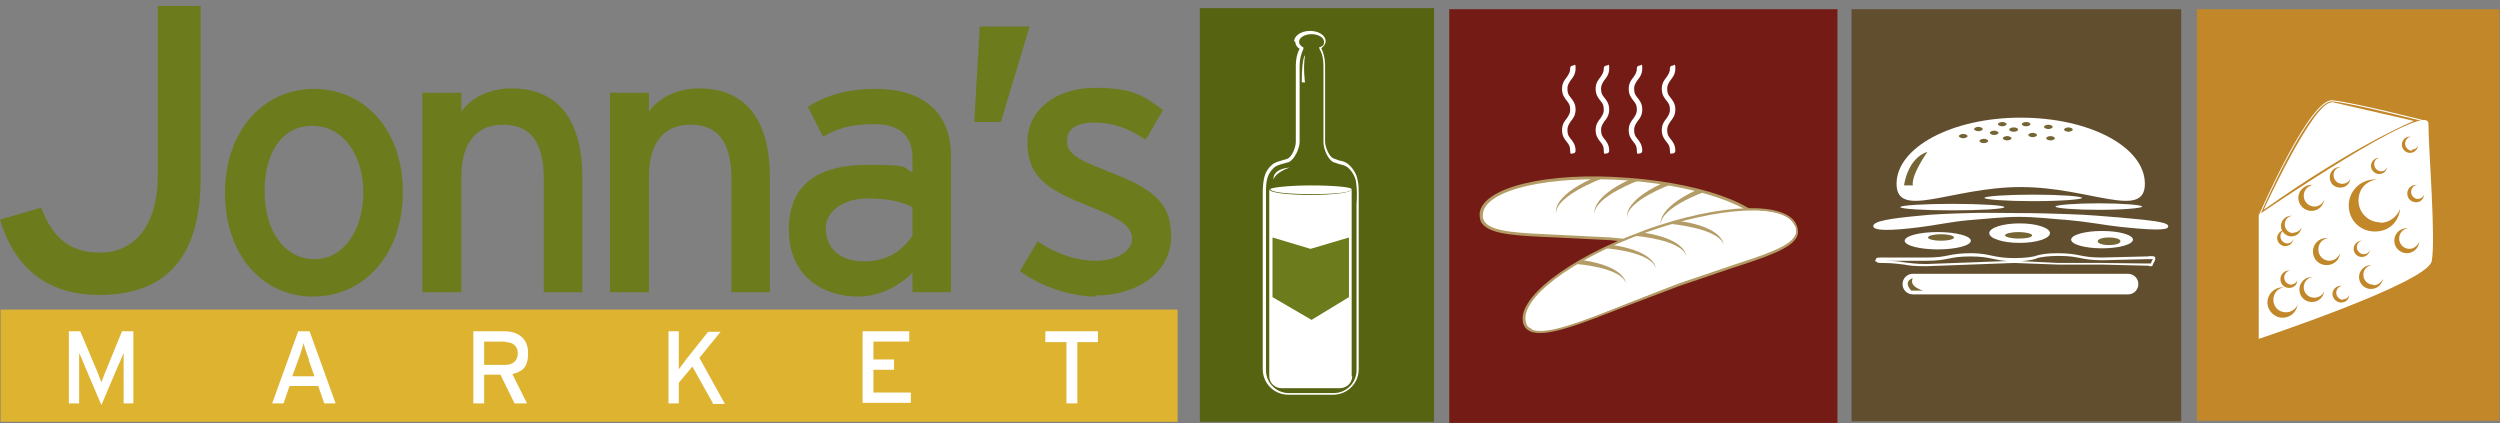 <?xml version="1.0" encoding="UTF-8"?>
<svg xmlns="http://www.w3.org/2000/svg" id="Layer_1" version="1.1" viewBox="0 0 461.1 78.1">
  <rect x="0" y="0" width="461.1" height="78.1" fill="#808080" stroke="none"/>
  <defs>
    <style>
      .st0 {
        fill: #b49c67;
      }

      .st1 {
        fill: #756534;
      }

      .st2 {
        fill: #614e2e;
      }

      .st3 {
        fill: #fff;
      }

      .st4 {
        fill: #c18729;
      }

      .st5 {
        fill: #deb330;
      }

      .st6 {
        fill: #6c7b1b;
      }

      .st7 {
        fill: #741b15;
      }

      .st8 {
        fill: #566310;
      }
    </style>
  </defs>
  <rect class="st5" x=".1" y="57.1" width="217.1" height="20.7"></rect>
  <g>
    <path class="st6" d="M57.7,54.7c-9.2,0-16.2-7.6-16.2-19.1s7.1-19.2,16.4-19.2,16.4,7.5,16.4,19-7.1,19.3-16.6,19.3ZM57.6,23.2c-5.5,0-8.8,4.8-8.8,12.1s3.7,12.5,9.2,12.5,9-5.5,9-12.3-3.6-12.3-9.4-12.3Z"></path>
    <path class="st6" d="M100.3,53.9v-20.8c0-7.4-2.8-10.1-7.6-10.1s-7.6,3.4-7.6,9.4v21.5h-7.2V17.1h7.2v3.5c1.8-2.7,5.5-4.3,9.2-4.3,8.5,0,13.1,5.6,13.1,16.5v21.1h-7.2Z"></path>
    <path class="st6" d="M134.9,53.9v-20.8c0-7.4-2.8-10.1-7.6-10.1s-7.6,3.4-7.6,9.4v21.5h-7.2V17.1h7.2v3.5c1.8-2.7,5.5-4.3,9.2-4.3,8.5,0,13.1,5.6,13.1,16.5v21.1h-7.2Z"></path>
    <path class="st6" d="M168.3,53.9v-3.6c-2.5,2.5-6.1,4.4-10.1,4.4-6,0-12.7-3.4-12.7-12.4s6.3-11.9,14.6-11.9,6.2.5,8.2,1.4v-2.7c0-4-2.4-6.2-6.9-6.2s-6.7.7-9.6,2.3l-2.8-5.5c3.5-2.2,7.4-3.3,12.6-3.3,8.2,0,13.8,4,13.8,12.3v25.2h-7.1ZM168.3,38.2c-2-1-4.5-1.6-8.4-1.6s-7.6,2.1-7.6,5.5,2.3,6.1,7.1,6.1,7.2-2.4,8.9-4.7v-5.3Z"></path>
    <path class="st6" d="M184.5,22.5h-4.8l1-17.6h9.2l-5.3,17.6Z"></path>
    <path class="st6" d="M202.2,54.7c-5,0-10.4-2-14.1-4.7l3.3-5.5c3.4,2.4,7.3,3.6,10.7,3.6s6.7-1.5,6.7-4.1-3.2-4.1-8.5-6.2c-7.9-3.1-10.8-5.7-10.8-11.6s5.2-10,12.5-10,9.2,1.7,12.5,4.1l-3.2,5.5c-3-2.1-6-3.2-9.5-3.2s-5,1.4-5,3.4,1.3,3.2,6.8,5.3c8.2,3.2,12.4,5.4,12.4,12.3s-6.6,10.9-13.8,10.9Z"></path>
  </g>
  <g>
    <path class="st3" d="M22.8,74.4v-7c0-.8,0-2,0-2.3-.2.4-.5,1.3-.9,2.1l-3.2,7.5-3.2-7.5c-.3-.8-.7-1.7-.9-2.1,0,.4,0,1.5,0,2.3v7h-1.9v-13.3h2.1l3,7.1c.3.8.7,1.7.9,2.3.2-.6.6-1.5.9-2.3l2.9-7.1h2.1v13.3h-2Z"></path>
    <path class="st3" d="M59.8,74.4l-1.1-3.2h-5.3l-1.1,3.2h-2.1l4.8-13.3h2.1l4.8,13.3h-2.1ZM57,66.4c-.3-.9-.9-2.5-1-3.1-.2.6-.6,2.1-1,3.1l-1.1,3h4.1l-1.1-3.1Z"></path>
    <path class="st3" d="M94.5,69l2.7,5.4h-2.3l-2.6-5.3h-3v5.3h-2v-13.3h5.8c2.3,0,4.3,1.2,4.3,4s-1.1,3.4-2.9,3.9ZM93.2,63h-3.9v4.3h3.9c1.3,0,2.3-.7,2.3-2.1s-.9-2.1-2.3-2.1Z"></path>
    <path class="st3" d="M131.5,74.4l-3.8-6.8-2.5,3v3.8h-1.9v-13.3h1.9v4.6c0,.5,0,1.9,0,2.4.2-.3,1.1-1.4,1.5-2l3.9-4.9h2.3l-3.9,4.8,4.7,8.5h-2.3Z"></path>
    <path class="st3" d="M159.1,74.4v-13.3h8.6v1.9h-6.6v3.3h3.8v1.9h-3.8v4.2h6.9v1.9h-8.9Z"></path>
    <path class="st3" d="M198.7,63.1v11.3h-2v-11.3h-3.9v-2h9.7v2h-3.9Z"></path>
  </g>
  <rect class="st7" x="267.3" y="1.7" width="71.6" height="76.3"></rect>
  <rect class="st8" x="221.3" y="1.5" width="43.2" height="76.3"></rect>
  <path class="st3" d="M238.9,7.7h0c0,.5.3,1,.8,1.3-.5.9-.7,2-.7,3.1v14.1c0,.9-.7,2.8-1.6,3.1l-1,.3c-.6.2-1.3.3-1.9.9-1.4,1.2-1.5,2.9-1.6,4.6v11s0,5.5,0,5.5v16.5c0,2.6,2.1,4.7,4.7,4.7h8.3c2.6,0,4.7-2.1,4.7-4.7v-8.6s0-7.5,0-7.5v-8.6s0-1.1,0-1.1v-3s0-1.8,0-1.8c0-.6,0-1.2,0-1.8s0-1.7-.2-2.5c-.2-1.1-.8-2.1-1.7-2.9-.6-.5-1.2-.6-1.7-.7,0,0-1.1-.4-1.1-.4-.8-.4-1.5-2.1-1.5-3.1v-14.1c0-1.2-.3-2.3-.7-3.1.5-.4.8-.8.8-1.3,0-1.1-1.3-1.9-2.9-1.9s-2.9.9-2.9,1.9ZM233.5,68.2v-16.5s0-5.5,0-5.5v-11c0-1.7.2-3.1,1.4-4.2.5-.5,1.1-.6,1.7-.8l1.1-.3c1.1-.5,2-2.6,2-3.7v-14.1c0-1.2.3-2.2.7-3.1v-.2c.1,0-.1-.1-.1-.1-.5-.3-.7-.6-.7-1,0-.8,1.1-1.4,2.3-1.4s2.3.6,2.3,1.4-.3.7-.7,1h-.2c0,.1.1.4.1.4.5.8.7,1.9.7,3.1v14.1c0,1,.7,3,1.8,3.6h0s0,0,0,0l1.2.4c.5.1,1,.2,1.5.6.8.7,1.3,1.6,1.5,2.6.2,1.3.2,2.8.1,4.2v1.8s0,3,0,3v1.1s0,8.6,0,8.6v7.5s0,8.6,0,8.6c0,2.3-1.9,4.2-4.2,4.2h-8.3c-2.3,0-4.2-1.9-4.2-4.2Z"></path>
  <path class="st3" d="M249.4,69.4c0,1.2-1,2.2-2.3,2.2h-10.7c-1.3,0-2.3-1-2.3-2.2v-34.5c0,1.4,15.2,1.4,15.2,0v34.5Z"></path>
  <path class="st3" d="M249.3,34.9c0,.4-1.4.9-7.5.9s-7.5-.6-7.5-.9,3.4-.7,7.5-.7,7.5.3,7.5.7Z"></path>
  <polygon class="st6" points="248.8 54.8 241.9 59 234.7 54.8 234.7 43.8 241.7 45.9 248.8 43.8 248.8 54.8"></polygon>
  <path class="st3" d="M234.9,33.1s-.4-1.9,3-2.2c0,0-2.6.8-3,2.2Z"></path>
  <path class="st3" d="M240.7,10.2s-.6.3-.6,5h.6c0,0-.4-2.7,0-5Z"></path>
  <path class="st3" d="M273.2,39.5c-.4,4.7,9.2,3.5,23.9,4.6,14.6,1.1,28.8,4.1,29.2-.6.4-4.7-11.2-9.4-25.9-10.5-14.6-1.1-26.8,1.7-27.2,6.4Z"></path>
  <path class="st0" d="M272.9,39.4h0c0,.8.1,1.5.6,2,1.7,1.9,6.4,2.1,13.6,2.4l9.9.5,10.1,1c9,1,16.2,1.7,18.5-.2.5-.4.8-.9.8-1.6.4-4.9-11.1-9.6-26.1-10.7-15-1.2-27,1.8-27.4,6.6ZM300.3,33.3c14.5,1.1,26,5.7,25.6,10.2,0,.5-.2.9-.6,1.2-2.2,1.8-9.6,1-18.1.1l-10.1-1-9.9-.5c-6.8-.3-11.7-.5-13.2-2.2-.4-.4-.6-1-.5-1.6h0c.3-4.5,12.4-7.3,26.9-6.2Z"></path>
  <path class="st0" d="M314.1,35.5s-7.8,2.8-7.8,5.9c0,0-.8-2.9,6.5-6.3l1.4.3Z"></path>
  <path class="st0" d="M308,34.1s-7.9,2.9-7.9,6c0,0-.8-2.9,6.5-6.3l1.4.3Z"></path>
  <path class="st0" d="M302.2,33.3s-8.1,3-8.1,6.1c0,0-.8-2.9,6.5-6.3l1.6.2Z"></path>
  <path class="st0" d="M295.3,33s-8.3,3.1-8.3,6.3c0,0-.9-2.9,6.5-6.3h1.8Z"></path>
  <path class="st3" d="M331.2,41.6c1.6,4.4-7.9,5.9-21.8,10.9-13.8,5-26.7,11.7-28.3,7.3-1.6-4.4,8.3-12,22.1-17,13.8-5,26.3-5.5,27.9-1.1Z"></path>
  <path class="st0" d="M303.3,42.5c-14.1,5.1-23.9,12.7-22.3,17.3.2.6.6,1,1.2,1.3,2.8,1.3,9.5-1.4,17.9-4.7l9.5-3.6,9.4-3.2c6.8-2.2,11.3-3.7,12.4-5.9.3-.6.3-1.3,0-2.1h0c-1.7-4.6-14-4.2-28.2.9ZM282.4,60.6c-.5-.2-.8-.5-.9-1-1.5-4.3,8.3-11.8,22-16.7,13.7-4.9,26-5.5,27.6-1.2.1.3.2.6.2.8s0,.6-.2.9c-1,2.1-5.7,3.6-12.1,5.7l-9.4,3.2-9.5,3.7c-8,3.2-14.9,5.9-17.5,4.8Z"></path>
  <path class="st0" d="M290.8,48.7s8.3.6,9.1,3.6c0,0,0-3.1-7.9-4.3l-1.2.7Z"></path>
  <path class="st0" d="M296.2,45.8s8.4.6,9.2,3.7c0,0,0-3.1-7.9-4.3l-1.3.7Z"></path>
  <path class="st0" d="M301.6,43.5s8.6.7,9.4,3.7c0,0,0-3.1-7.9-4.3l-1.5.6Z"></path>
  <path class="st0" d="M308.2,41.3s8.8.8,9.7,3.8c0,0,0-3.1-7.9-4.3l-1.8.5Z"></path>
  <path class="st3" d="M289.6,12.6c0,.8-.3,1.1-.6,1.6-.4.5-.9,1.1-.9,2.2s.5,1.7.9,2.2c.4.5.6.8.6,1.6s-.3,1.1-.6,1.6c-.4.5-.9,1.1-.9,2.2s.5,1.7.9,2.2c.4.5.6.8.6,1.6s.2.5.5.5.5-.2.5-.5c0-1.1-.5-1.7-.9-2.2-.4-.5-.6-.8-.6-1.6s.3-1.1.6-1.6c.4-.5.9-1.1.9-2.2s-.5-1.7-.9-2.2c-.4-.5-.6-.8-.6-1.6s.3-1.1.6-1.6c.4-.5.9-1.1.9-2.2s-.2-.5-.5-.5-.5.2-.5.5Z"></path>
  <path class="st3" d="M295.8,12.6c0,.8-.3,1.1-.6,1.6-.4.5-.9,1.1-.9,2.2s.5,1.7.9,2.2c.4.5.6.8.6,1.6s-.3,1.1-.6,1.6c-.4.5-.9,1.1-.9,2.2s.5,1.7.9,2.2c.4.5.6.8.6,1.6s.2.5.5.5.5-.2.5-.5c0-1.1-.5-1.7-.9-2.2-.4-.5-.6-.8-.6-1.6s.3-1.1.6-1.6c.4-.5.9-1.1.9-2.2s-.5-1.7-.9-2.2c-.4-.5-.6-.8-.6-1.6s.3-1.1.6-1.6c.4-.5.9-1.1.9-2.2s-.2-.5-.5-.5-.5.2-.5.5Z"></path>
  <path class="st3" d="M301.9,12.6c0,.8-.3,1.1-.6,1.6-.4.5-.9,1.1-.9,2.2s.5,1.7.9,2.2c.4.5.6.8.6,1.6s-.3,1.1-.6,1.6c-.4.5-.9,1.1-.9,2.2s.5,1.7.9,2.2c.4.5.6.8.6,1.6s.2.5.5.5.5-.2.5-.5c0-1.1-.5-1.7-.9-2.2-.4-.5-.6-.8-.6-1.6s.3-1.1.6-1.6c.4-.5.9-1.1.9-2.2s-.5-1.7-.9-2.2c-.4-.5-.6-.8-.6-1.6s.3-1.1.6-1.6c.4-.5.9-1.1.9-2.2s-.2-.5-.5-.5-.5.2-.5.5Z"></path>
  <path class="st3" d="M308,12.6c0,.8-.3,1.1-.6,1.6-.4.5-.9,1.1-.9,2.2s.5,1.7.9,2.2c.4.5.6.8.6,1.6s-.3,1.1-.6,1.6c-.4.5-.9,1.1-.9,2.2s.5,1.7.9,2.2c.4.5.6.8.6,1.6s.2.5.5.5.5-.2.5-.5c0-1.1-.5-1.7-.9-2.2-.4-.5-.6-.8-.6-1.6s.3-1.1.6-1.6c.4-.5.9-1.1.9-2.2s-.5-1.7-.9-2.2c-.4-.5-.6-.8-.6-1.6s.3-1.1.6-1.6c.4-.5.9-1.1.9-2.2s-.2-.5-.5-.5-.5.2-.5.5Z"></path>
  <rect class="st4" x="405.2" y="1.7" width="55.8" height="75.9"></rect>
  <path class="st3" d="M416.6,39.6v22.9s31-10.3,31.9-14.3c.8-4-.6-20.8-.6-25.4s-31.3,16.8-31.3,16.8Z"></path>
  <path class="st3" d="M416.9,39.6h0c0-.2,9.2-21.3,13.3-20.9,4.1.4,17.2,3.8,17.3,3.8v-.2c0,0-13.2-3.4-17.3-3.8-4.2-.4-13.1,20.2-13.5,21h.2Z"></path>
  <path class="st4" d="M421.9,44.9c-.7,0-1.3-.6-1.3-1.3s.5-1.2,1.1-1.2c0,0-.1,0-.2,0-.8,0-1.5.7-1.5,1.5s.7,1.5,1.5,1.5,1.4-.6,1.5-1.3c-.2.5-.6.8-1.2.8Z"></path>
  <path class="st4" d="M423,43c-.9,0-1.6-.7-1.6-1.6s.6-1.5,1.4-1.6c0,0-.1,0-.2,0-1.1,0-1.9.9-1.9,1.9s.9,1.9,1.9,1.9,1.8-.7,1.9-1.7c-.2.6-.8,1-1.5,1Z"></path>
  <path class="st4" d="M437.7,52.5c-1,0-1.8-.8-1.8-1.8s.7-1.7,1.6-1.8c0,0-.2,0-.2,0-1.2,0-2.2,1-2.2,2.2s1,2.2,2.2,2.2,2.1-.9,2.2-1.9c-.3.7-.9,1.2-1.7,1.2Z"></path>
  <path class="st4" d="M429.7,48.1c-1.2,0-2.1-.9-2.1-2.1s.8-1.9,1.8-2.1c0,0-.2,0-.3,0-1.4,0-2.5,1.1-2.5,2.5s1.1,2.5,2.5,2.5,2.4-1,2.5-2.2c-.3.8-1.1,1.4-2,1.4Z"></path>
  <path class="st4" d="M426.9,38.1c-1.1,0-2-.9-2-2s.8-1.8,1.7-2c0,0-.2,0-.3,0-1.3,0-2.4,1.1-2.4,2.4s1.1,2.4,2.4,2.4,2.2-.9,2.4-2.1c-.3.8-1,1.3-1.9,1.3Z"></path>
  <path class="st4" d="M439,41c-2.2,0-4-1.8-4-4s1.5-3.7,3.5-3.9c-.2,0-.3,0-.5,0-2.6,0-4.8,2.1-4.8,4.8s2.1,4.8,4.8,4.8,4.4-1.8,4.7-4.2c-.6,1.5-2,2.6-3.7,2.6Z"></path>
  <path class="st4" d="M432,33.9c-.9,0-1.6-.7-1.6-1.6s.6-1.4,1.4-1.5c0,0-.1,0-.2,0-1,0-1.9.8-1.9,1.9s.8,1.9,1.9,1.9,1.8-.7,1.9-1.7c-.2.6-.8,1-1.5,1Z"></path>
  <path class="st4" d="M439.2,31.6c-.7,0-1.3-.6-1.3-1.3s.5-1.2,1.1-1.2c0,0-.1,0-.2,0-.8,0-1.5.7-1.5,1.5s.7,1.5,1.5,1.5,1.4-.6,1.5-1.3c-.2.5-.6.8-1.2.8Z"></path>
  <path class="st4" d="M444.9,27.8c-.7,0-1.3-.6-1.3-1.3s.5-1.2,1.1-1.3c0,0-.1,0-.2,0-.9,0-1.5.7-1.5,1.5s.7,1.5,1.5,1.5,1.4-.6,1.5-1.4c-.2.5-.6.8-1.2.8Z"></path>
  <path class="st4" d="M446,36.7c-.7,0-1.3-.6-1.3-1.3s.5-1.2,1.1-1.3c0,0-.1,0-.2,0-.9,0-1.6.7-1.6,1.6s.7,1.6,1.6,1.6,1.4-.6,1.5-1.4c-.2.5-.7.8-1.2.8Z"></path>
  <path class="st4" d="M444.4,45.9c-1.1,0-1.9-.9-1.9-1.9s.7-1.8,1.7-1.9c0,0-.2,0-.3,0-1.3,0-2.3,1-2.3,2.3s1.1,2.3,2.3,2.3,2.2-.9,2.3-2.1c-.3.7-1,1.3-1.8,1.3Z"></path>
  <path class="st4" d="M432.2,55.3c-.7,0-1.3-.6-1.3-1.3s.5-1.2,1.1-1.3c0,0-.1,0-.2,0-.9,0-1.6.7-1.6,1.5s.7,1.6,1.6,1.6,1.4-.6,1.5-1.4c-.2.5-.6.8-1.2.8Z"></path>
  <path class="st4" d="M422.6,52.5c-.7,0-1.3-.6-1.3-1.3s.5-1.2,1.1-1.3c0,0-.1,0-.2,0-.9,0-1.6.7-1.6,1.6s.7,1.6,1.6,1.6,1.5-.6,1.5-1.4c-.2.5-.7.8-1.2.8Z"></path>
  <path class="st4" d="M421.6,57.6c-1.3,0-2.3-1-2.3-2.3s.9-2.2,2-2.3c0,0-.2,0-.3,0-1.6,0-2.8,1.3-2.8,2.8s1.3,2.8,2.8,2.8,2.6-1.1,2.8-2.5c-.3.9-1.2,1.5-2.2,1.5Z"></path>
  <path class="st4" d="M426.8,54.9c-1.1,0-1.9-.9-1.9-1.9s.7-1.8,1.7-1.9c0,0-.2,0-.2,0-1.3,0-2.3,1-2.3,2.3s1,2.3,2.3,2.3,2.1-.9,2.3-2c-.3.7-1,1.2-1.8,1.2Z"></path>
  <path class="st4" d="M436,46.9c-.7,0-1.3-.6-1.3-1.3s.5-1.2,1.1-1.2c0,0-.1,0-.2,0-.8,0-1.5.7-1.5,1.5s.7,1.5,1.5,1.5,1.4-.6,1.5-1.3c-.2.5-.6.8-1.2.8Z"></path>
  <path class="st3" d="M429.9,18.9c-3.5.4-12.4,19.8-12.4,19.8,17.1-12.1,27.7-16.4,27.7-16.4l-15.2-3.5v.2Z"></path>
  <rect class="st2" x="341.5" y="1.7" width="60.8" height="76"></rect>
  <path class="st3" d="M395.6,33.9c0,6.7-10.2.6-22.9.6s-22.9,6.1-22.9-.6,10.2-12.2,22.9-12.2,22.9,5.4,22.9,12.2Z"></path>
  <path class="st3" d="M394.4,52.4c0,1-.8,1.9-1.9,1.9h-39.7c-1,0-1.9-.8-1.9-1.9h0c0-1,.8-1.9,1.9-1.9h39.7c1,0,1.9.8,1.9,1.9h0Z"></path>
  <path class="st3" d="M399.9,41.8c0,.8-3.7.6-9.2,0-2.6-.3-5.7-.9-9.1-1.2-2.9-.2-6-.6-9.2-.6s-6.3.4-9.2.6c-3.4.3-6.5,1-9.1,1.3-5.5.7-8.6.7-8.6-.2s3-1.4,8.4-1.9c2.6-.3,5.8-.4,9.2-.5,2.9-.1,6,0,9.3,0s6.4.1,9.2.2c3.5.1,6.6.4,9.2.6,5.4.5,9.1.8,9.1,1.6Z"></path>
  <path class="st3" d="M363.5,44.4c0,.9-2.8,1.6-6.1,1.6s-6.1-.7-6.1-1.6,2.8-1.6,6.1-1.6,6.1.7,6.1,1.6Z"></path>
  <ellipse class="st3" cx="372.5" cy="43" rx="5.6" ry="1.8"></ellipse>
  <path class="st3" d="M393.4,44.2c0,.9-2.6,1.6-5.7,1.6s-5.7-.7-5.7-1.6,2.6-1.6,5.7-1.6,5.7.7,5.7,1.6Z"></path>
  <path class="st3" d="M375.6,47.2c-1,.2-2,.4-4,.4s-3-.2-4-.4c-1-.2-2.1-.5-4.1-.5s-3.1.2-4.1.4c-1,.2-2,.4-4,.4h-8.1c0,0-.3,0-.3,0-.4,0-.7,0-.9.1l-.3.6h.3c0,0,0,0,0,0,0,0,0,.1,0,.1.2.2.6.2,1,.2,2.1,0,3.1.2,4.1.3,1,.2,2,.3,4.1.3l8.1-.3,8.1-.3,8.1.3h8.1c0,0,8.1.2,8.1.2h.4c.3.1.6.2.8,0,0,0,.1-.2.1-.3h0c.2-.3.4-.7.4-.8h0c0-.1,0-.2,0-.2v-.3c-.3-.2-.8-.2-1.5-.1h-.3s-8.1.2-8.1.2c-2,0-3-.2-4-.4-1-.2-2.1-.4-4.1-.4s-3.1.2-4.1.5ZM375.7,47.6c1-.2,2-.4,4-.4s3,.2,4,.4c1,.2,2.1.4,4.1.4l8.1-.2h.3c.2,0,.8,0,.9,0-.2.2-.3.6-.4.8,0,0,0,0,0,0,0,0-.4,0-.4,0h-.5c0,0-8.1-.1-8.1-.1h-8.1c0,0-8.1-.4-8.1-.4l-8.1.3-8.1.3c-2,0-3-.2-4-.3-1-.2-2-.3-4.1-.3-.3,0-.6,0-.7,0,0,0,0,0,0,0,.1,0,.3,0,.4,0h.3s8.1,0,8.1,0c2.1,0,3.1-.2,4.1-.4,1-.2,2-.4,4-.4s3,.2,4,.4c1,.2,2.1.5,4.1.5s3.1-.2,4.1-.5Z"></path>
  <ellipse class="st3" cx="360.1" cy="38.2" rx="9.6" ry=".6"></ellipse>
  <path class="st3" d="M384,36.5c0,.3-4,.6-9,.6s-9-.3-9-.6,4-.6,9-.6,9,.3,9,.6Z"></path>
  <path class="st3" d="M395.1,38.1c0,.3-3.6.6-8,.6s-8-.3-8-.6,3.6-.6,8-.6,8,.3,8,.6Z"></path>
  <path class="st1" d="M362.9,25.1c0,.2-.4.4-.8.4s-.8-.2-.8-.4.4-.4.8-.4.8.2.8.4Z"></path>
  <path class="st1" d="M362,25c0,0-.1.1-.2.1s-.2,0-.2-.1.1-.1.2-.1.2,0,.2.1Z"></path>
  <path class="st1" d="M365.7,23.8c0,.2-.4.4-.8.4s-.8-.2-.8-.4.4-.4.8-.4.8.2.8.4Z"></path>
  <path class="st1" d="M364.8,23.7c0,0-.1.1-.2.1s-.2,0-.2-.1.1-.1.2-.1.2,0,.2.1Z"></path>
  <path class="st1" d="M366.7,26c0,.2-.4.4-.8.4s-.8-.2-.8-.4.4-.4.8-.4.8.2.8.4Z"></path>
  <path class="st1" d="M365.8,25.9c0,0-.1.1-.2.1s-.2,0-.2-.1.1-.1.2-.1.2,0,.2.1Z"></path>
  <path class="st1" d="M370.1,22.9c0,.2-.4.4-.8.4s-.8-.2-.8-.4.4-.4.8-.4.8.2.8.4Z"></path>
  <path class="st1" d="M369.2,22.8c0,0-.1.1-.2.1s-.2,0-.2-.1.1-.1.2-.1.2,0,.2.1Z"></path>
  <path class="st1" d="M368.6,24.5c0,.2-.4.4-.8.4s-.8-.2-.8-.4.4-.4.8-.4.8.2.8.4Z"></path>
  <path class="st1" d="M367.7,24.4c0,0-.1.1-.2.1s-.2,0-.2-.1.1-.1.2-.1.2,0,.2.1Z"></path>
  <path class="st1" d="M374.5,22.9c0,.2-.4.4-.8.4s-.8-.2-.8-.4.4-.4.8-.4.8.2.8.4Z"></path>
  <path class="st1" d="M373.6,22.8c0,0-.1.1-.2.1s-.2,0-.2-.1.1-.1.2-.1.2,0,.2.1Z"></path>
  <ellipse class="st1" cx="371.4" cy="23.9" rx=".8" ry=".4"></ellipse>
  <path class="st1" d="M371.3,23.9c0,0-.1.1-.2.1s-.2,0-.2-.1.1-.1.2-.1.2,0,.2.1Z"></path>
  <path class="st1" d="M375.7,24.9c0,.2-.4.4-.8.4s-.8-.2-.8-.4.4-.4.8-.4.8.2.8.4Z"></path>
  <path class="st1" d="M374.8,24.8c0,0-.1.1-.2.1s-.2,0-.2-.1.1-.1.2-.1.2,0,.2.1Z"></path>
  <path class="st1" d="M371,25.5c0,.2-.4.4-.8.4s-.8-.2-.8-.4.4-.4.8-.4.8.2.8.4Z"></path>
  <path class="st1" d="M370.1,25.5c0,0-.1.1-.2.1s-.2,0-.2-.1.1-.1.2-.1.2,0,.2.1Z"></path>
  <path class="st1" d="M378.6,23.4c0,.2-.4.4-.8.4s-.8-.2-.8-.4.4-.4.8-.4.8.2.8.4Z"></path>
  <path class="st1" d="M377.7,23.3c0,0-.1.1-.2.1s-.2,0-.2-.1.1-.1.2-.1.2,0,.2.1Z"></path>
  <path class="st1" d="M382.3,23.9c0,.2-.4.4-.8.4s-.8-.2-.8-.4.4-.4.8-.4.8.2.8.4Z"></path>
  <path class="st1" d="M381.4,23.9c0,0-.1.1-.2.1s-.2,0-.2-.1.1-.1.2-.1.2,0,.2.1Z"></path>
  <path class="st1" d="M379,25.5c0,.2-.4.4-.8.4s-.8-.2-.8-.4.4-.4.8-.4.8.2.8.4Z"></path>
  <path class="st1" d="M378.2,25.5c0,0-.1.1-.2.1s-.2,0-.2-.1.1-.1.2-.1.2,0,.2.1Z"></path>
  <path class="st1" d="M351.2,34.1s.6-4.9,4.3-6.1c0,0-3,4.2-2.7,6.2h-1.6Z"></path>
  <path class="st1" d="M352.8,51.3s-1.9.5-.3,2.3h2.2s-2.7-.7-1.9-2.3Z"></path>
  <ellipse class="st1" cx="358" cy="43.8" rx="2.4" ry=".6"></ellipse>
  <path class="st1" d="M374.8,43.4c0,.4-1.1.6-2.5.6s-2.5-.3-2.5-.6,1.1-.6,2.5-.6,2.5.3,2.5.6Z"></path>
  <path class="st1" d="M391.1,44.5c0,.4-.9.7-2.1.7s-2.1-.3-2.1-.7.9-.7,2.1-.7,2.1.3,2.1.7Z"></path>
  <path class="st6" d="M18.3,54.4c-9.8,0-15.7-5.2-18.3-13.9l7.6-2.2c2,5.4,5.2,8.3,10.9,8.3s10.6-4.3,10.6-14.2V1.1h7.9v31.8c0,14.1-6,21.5-18.7,21.5Z"></path>
</svg>
